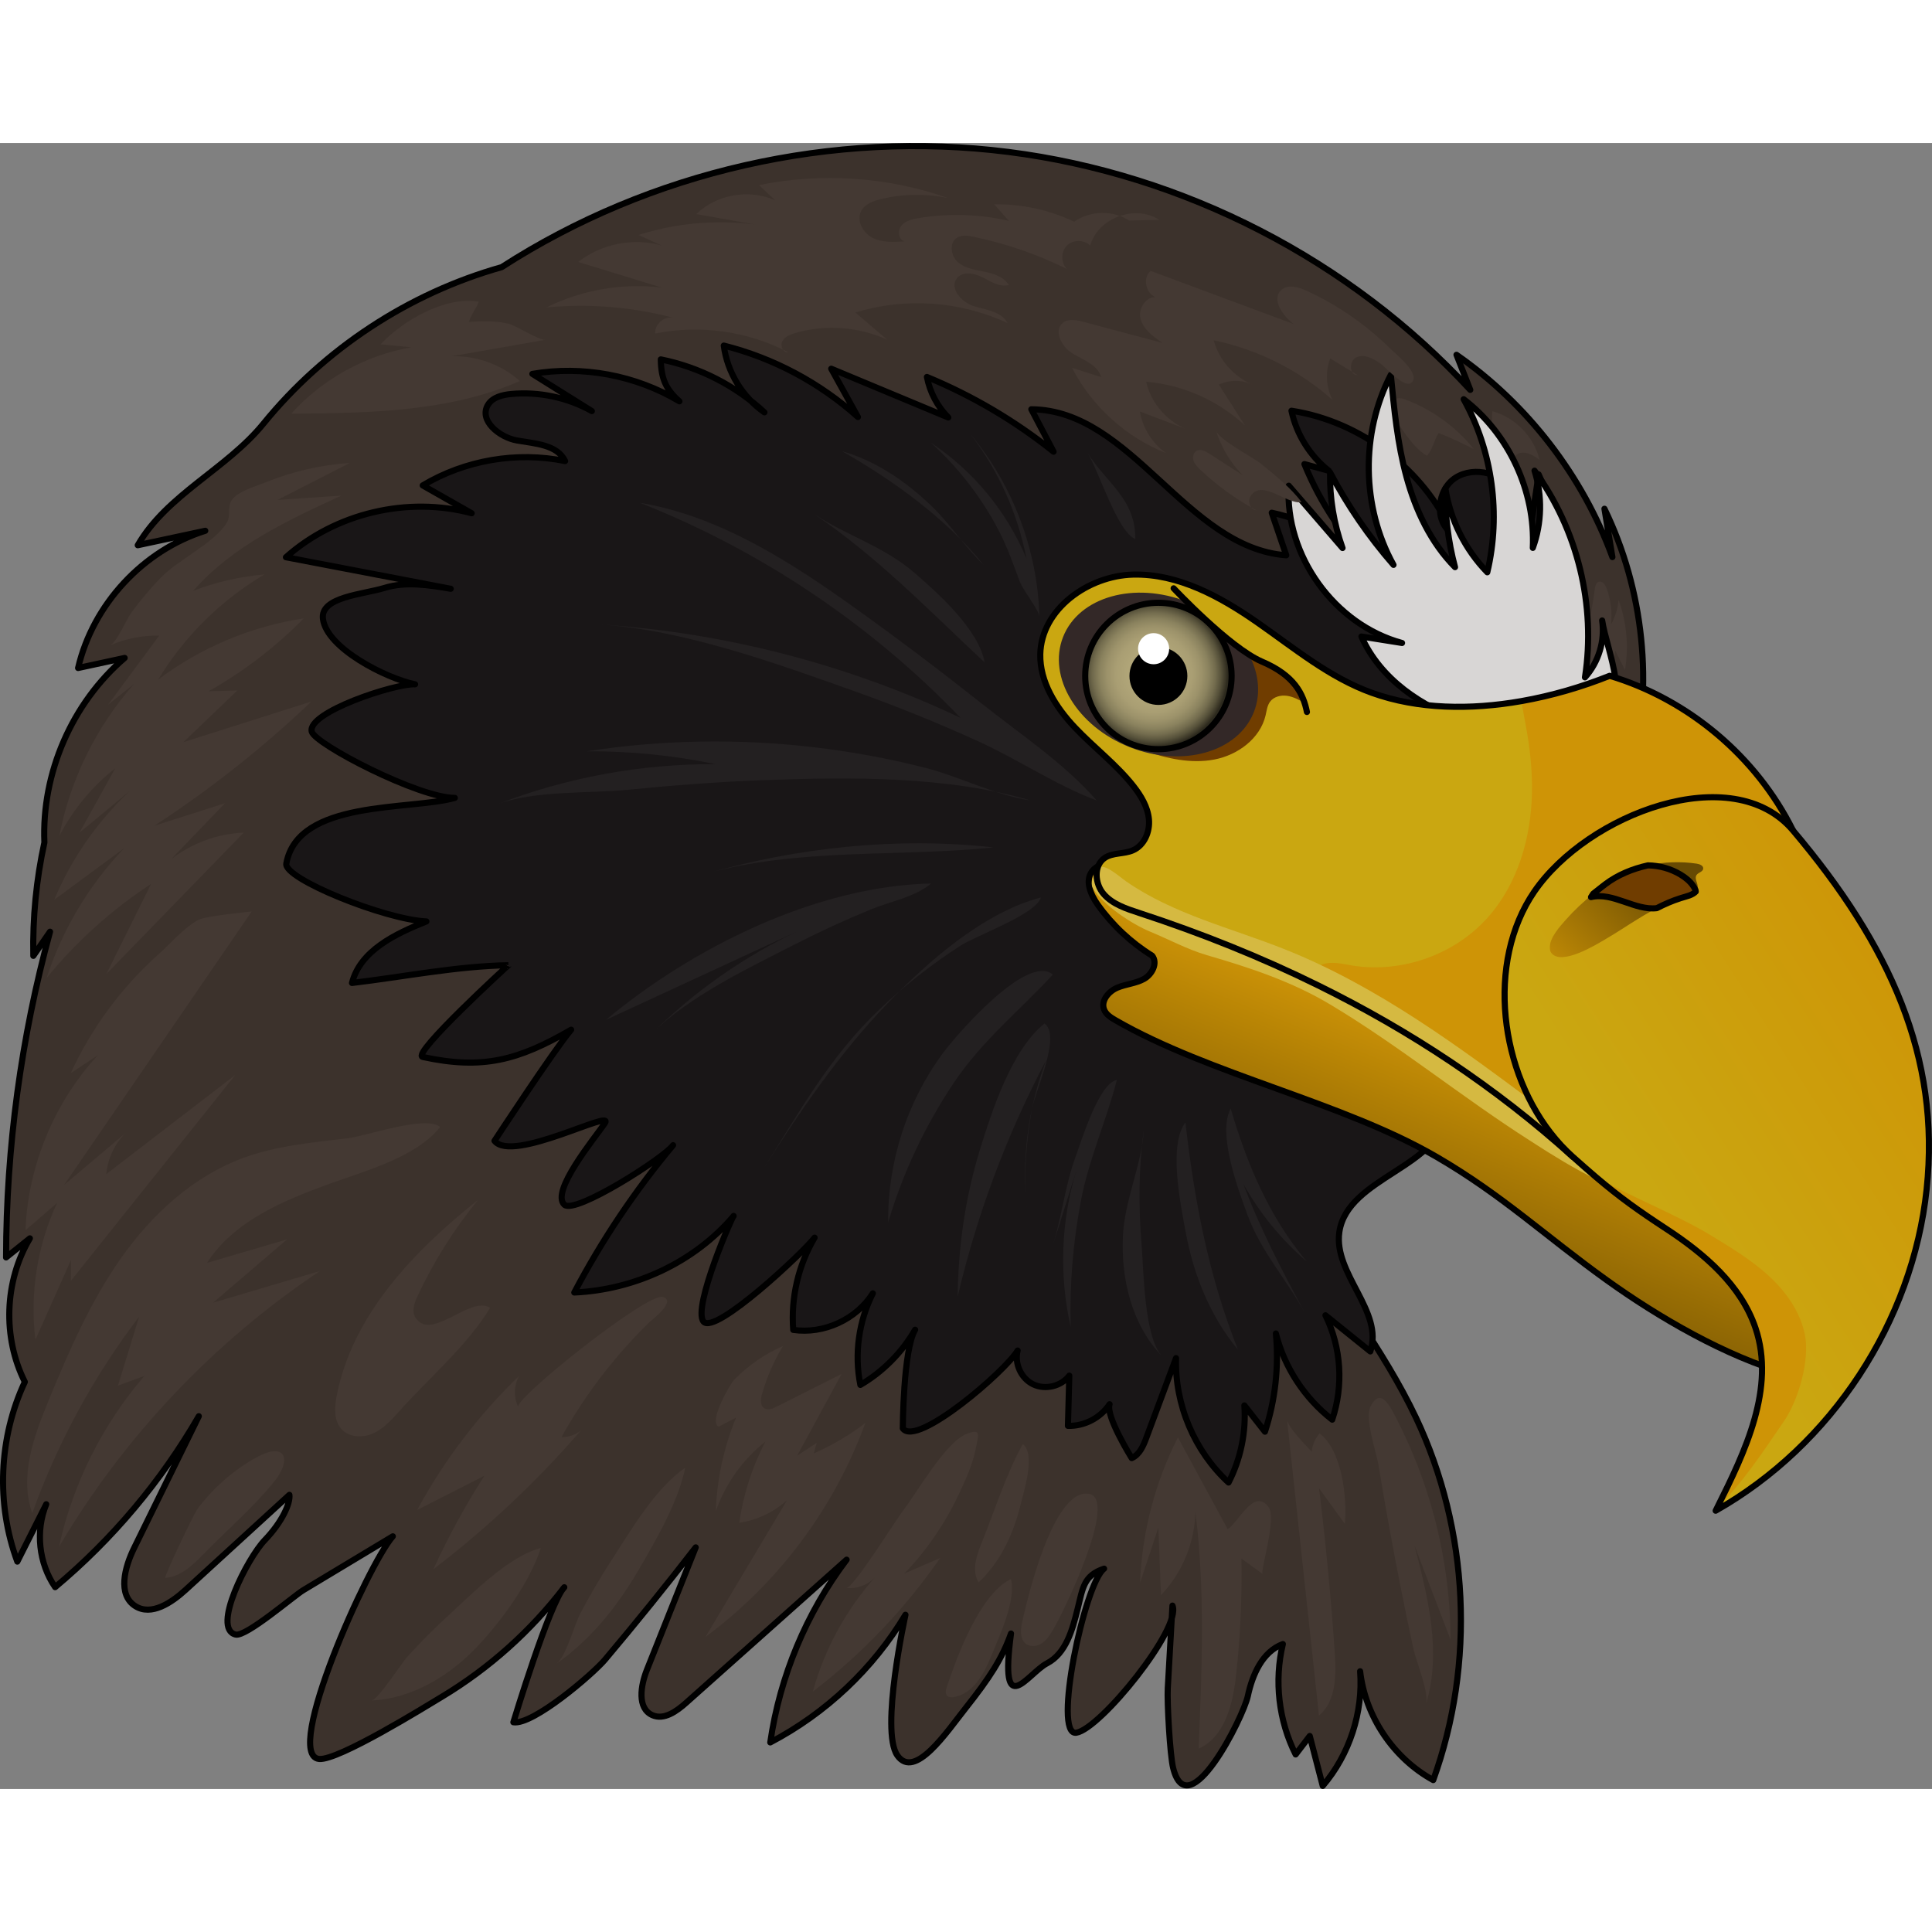 <?xml version="1.0" encoding="utf-8"?>
<!-- Created by: Science Figures, www.sciencefigures.org, Generator: Science Figures Editor -->
<svg version="1.1" id="Camada_1" xmlns="http://www.w3.org/2000/svg" xmlns:xlink="http://www.w3.org/1999/xlink" 
	 width="800px" height="800px" viewBox="0 0 315.891 269.122" enable-background="new 0 0 315.891 269.122"
	 xml:space="preserve">
<rect x="0" y="0" width="315.891" height="269.122" fill="#808080" stroke="none"/>
<g>
	<path fill="#3C322C" d="M12.769,85.842c2.537-0.554,5.072-1.102,7.613-1.648c-8.617,7.385-13.593,18.836-13.128,30.176
		c-1.322,6.079-1.932,12.314-1.806,18.533c0.913-1.318,1.825-2.636,2.735-3.947c-4.737,17.328-7.163,35.288-7.194,53.258
		c1.3-1.041,2.599-2.083,3.899-3.124c-4.172,7.021-4.495,16.176-0.828,23.475c-4.272,9.11-4.724,19.944-1.227,29.378
		c1.572-3.122,3.153-6.248,4.727-9.376c-1.792,4.384-1.227,9.653,1.457,13.561c9.383-7.849,17.373-17.362,23.491-27.955
		c-3.532,7.192-7.061,14.378-10.593,21.571c-1.529,3.124-2.731,7.602,0.195,9.469c2.629,1.677,5.947-0.546,8.242-2.654
		c6.768-6.188,10.202-9.335,16.966-15.532c0.174,1.374-1.194,4.459-4.022,7.4c-2.828,2.941-8.739,14.491-4.77,15.448
		c1.699,0.407,9.553-6.353,11.051-7.25c4.884-2.941,9.766-5.875,14.656-8.814c-4.01,4.517-18.069,35.836-12.051,36.404
		c3.115,0.293,17.419-8.571,20.097-10.186c7.557-4.543,14.245-10.492,19.649-17.458c-2.556,3.733-7.988,21.641-7.988,21.641
		c3.172,0.52,12.939-7.805,15.006-10.258c5.065-6.012,10-12.12,14.81-18.335c-2.658,6.676-5.322,13.35-7.979,20.025
		c-1.027,2.571-1.635,6.284,0.896,7.412c1.891,0.846,3.953-0.631,5.503-2.012c8.751-7.799,17.498-15.607,26.252-23.412
		c-6.582,8.697-10.918,19.08-12.478,29.878c9.091-4.755,16.832-12.062,22.103-20.874c0,0-4.171,18.929-1.333,23
		c2.844,4.073,8.101-3.869,11.186-7.759c3.863-4.867,5.97-8.106,7.403-12.173c-1.958,14.623,2.756,6.503,5.883,4.876
		c3.127-1.627,4.166-5.506,5.017-8.927c0.853-3.427,0.977-5.427,4.323-6.553c-3.19,2.361-8.477,27.42-4.554,26.828
		c3.403-0.512,13.896-13.014,15.614-18.711c-0.274,4.771-0.313,5.463-0.652,11.454c-0.123,2.183,0.35,10.908,0.883,13.036
		c2.435,9.688,11.47-8.296,12.211-11.789c0.738-3.487,2.381-7.252,5.726-8.487c-1.447,6.008-0.694,12.524,2.09,18.047
		c0.767-1.003,1.536-2.013,2.303-3.017c0.708,2.722,1.418,5.437,2.126,8.158c4.38-5.123,6.628-12.018,6.11-18.741
		c0.844,7.377,5.448,14.221,11.955,17.789c6.903-19.071,5.865-40.882-2.806-59.216c-0.716-1.514-1.486-3.006-2.284-4.479
		c-3.736-6.845-8.269-13.261-12.463-19.87c-1.594-2.509-3.138-5.049-4.564-7.653c-6.003-10.924-10.025-23.877-6.506-35.835
		c3.423-11.639,13.555-20.353,24.737-25.066c11.185-4.719,24.25-11.308,36.318-12.565c3.612-14.322,2.009-29.902-4.444-43.184
		c0.435,2.636,0.866,5.263,1.301,7.9c-4.856-13.281-13.887-24.996-25.495-33.074c0.751,1.907,1.506,3.824,2.255,5.737
		c-19.61-21.24-46.856-35.271-75.528-38.903c-28.678-3.634-58.56,3.159-82.848,18.841c-15.196,4.277-28.998,13.347-38.954,25.594
		C37.06,53.279,27.264,57.51,22.519,65.763c3.68-0.79,7.357-1.573,11.037-2.363C23.379,66.598,15.185,75.447,12.769,85.842z"/>
	<path fill="none" stroke="#000000" stroke-linecap="round" stroke-linejoin="round" stroke-miterlimit="10" d="M266.778,102.985
		c3.613-14.322,2.01-29.9-4.444-43.186c0.433,2.634,0.867,5.268,1.3,7.902c-4.855-13.28-13.886-24.998-25.491-33.076
		c0.751,1.912,1.502,3.824,2.253,5.736c-19.608-21.238-46.854-35.271-75.53-38.904s-58.561,3.163-82.845,18.84
		c-15.193,4.279-28.997,13.349-38.954,25.596c-6.006,7.388-15.799,11.615-20.545,19.869c3.68-0.788,7.359-1.575,11.039-2.363
		c-10.179,3.199-18.377,12.046-20.793,22.438c2.538-0.549,5.077-1.098,7.615-1.647c-8.617,7.39-13.595,18.836-13.125,30.178
		c-1.327,6.078-1.936,12.313-1.81,18.534c0.911-1.317,1.823-2.634,2.734-3.951c-4.736,17.332-7.16,35.294-7.19,53.261
		c1.297-1.041,2.595-2.082,3.892-3.122c-4.17,7.022-4.491,16.177-0.824,23.473c-4.272,9.113-4.724,19.945-1.228,29.382
		c1.575-3.127,3.151-6.253,4.726-9.38c-1.791,4.385-1.224,9.654,1.457,13.558c9.384-7.848,17.376-17.357,23.492-27.952
		c-3.531,7.191-7.062,14.382-10.592,21.573c-1.532,3.12-2.733,7.601,0.197,9.47c2.628,1.676,5.942-0.549,8.241-2.654
		c6.765-6.193,10.201-9.338,16.966-15.531c0.175,1.372-1.195,4.456-4.024,7.397c-2.828,2.941-8.736,14.492-4.77,15.448
		c1.699,0.409,9.554-6.352,11.052-7.252c4.884-2.937,9.768-5.875,14.652-8.812c-4.007,4.52-18.063,35.836-12.049,36.404
		c3.115,0.294,17.418-8.574,20.099-10.187c7.706-4.637,14.526-10.741,19.986-17.888c-2.374,2.45-8.327,22.071-8.327,22.071
		c3.169,0.521,12.937-7.805,15.006-10.261c5.063-6.008,10.001-12.12,14.811-18.333c-2.661,6.676-5.322,13.352-7.983,20.028
		c-1.024,2.569-1.63,6.285,0.896,7.41c1.893,0.843,3.957-0.632,5.504-2.011c8.751-7.805,17.503-15.609,26.254-23.414
		c-6.58,8.701-10.917,19.084-12.482,29.88c9.094-4.757,16.835-12.067,22.105-20.873c0,0-4.17,18.924-1.329,22.998
		s8.101-3.87,11.187-7.761c3.859-4.866,5.966-8.106,7.398-12.17c-1.957,14.621,2.755,6.504,5.884,4.876
		c3.129-1.627,4.163-5.51,5.015-8.933c0.852-3.423,0.978-5.424,4.322-6.549c-3.189,2.358-8.474,27.42-4.552,26.828
		c3.922-0.592,17.284-17.138,15.731-20.788c-0.385,6.765-0.385,6.765-0.769,13.531c-0.124,2.186,0.349,10.911,0.883,13.035
		c2.436,9.689,11.469-8.296,12.211-11.785c0.742-3.489,2.381-7.252,5.725-8.492c-1.445,6.012-0.691,12.528,2.09,18.051
		c0.77-1.007,1.539-2.013,2.309-3.02c0.707,2.721,1.413,5.442,2.12,8.163c4.381-5.127,6.63-12.021,6.114-18.745
		c0.843,7.376,5.443,14.224,11.953,17.793c6.902-19.075,5.868-40.885-2.808-59.222c-5.332-11.269-13.307-21.075-19.31-32.001
		c-6.003-10.926-10.026-23.875-6.507-35.835c3.426-11.642,13.558-20.352,24.741-25.067S254.708,104.242,266.778,102.985z"/>
	<path fill="#443933" d="M247.527,53.158c-2.579-2.289-3.936-5.884-3.513-9.307c3.736,1.018,6.804,4.183,7.706,7.948
		c-0.908-0.645-1.94-1.322-3.042-1.158c-1.101,0.165-1.92,1.712-1.065,2.425"/>
	<path fill="#443933" d="M228.227,45.319c-0.74-1.078-1.29-2.838-0.134-3.45c0.577-0.305,1.282-0.097,1.89,0.138
		c4.273,1.654,8.099,4.445,10.979,8.009c-1.897-0.888-3.786-1.882-5.742-2.592c-0.764,1.171-0.949,2.647-1.901,3.71
		C231.251,49.958,229.589,47.306,228.227,45.319z"/>
	<path fill="#443933" d="M260.757,72.919c0.062-0.474,0.198-1.041,0.654-1.184c0.581-0.182,1.054,0.483,1.266,1.053
		c0.701,1.882,0.953,3.929,0.731,5.924c0.693-1.231,1.119-2.612,1.24-4.02c1.32,3.65,1.683,7.642,1.043,11.47
		c-0.531-1.059-1.063-2.118-1.594-3.176c-0.138,2.691-2.683,4.971-5.344,4.808C258.771,83.214,260.133,77.693,260.757,72.919z"/>
	<path fill="#191617" d="M236.417,158.294c-0.439,9.128-16.116,10.723-17.429,19.767c-0.99,6.824,7.305,12.999,5.062,19.52
		c-2.445-1.97-4.89-3.94-7.335-5.91c2.586,5.247,2.993,11.527,1.107,17.065c-4.515-3.504-7.812-8.547-9.211-14.089
		c0.517,5.399-0.094,10.904-1.784,16.058c-1.122-1.433-2.245-2.865-3.367-4.298c0.311,4.334-0.594,8.749-2.586,12.61
		c-5.589-5.135-8.806-12.754-8.588-20.34c-1.618,4.34-3.236,8.679-4.854,13.019c-0.491,1.317-1.103,2.766-2.392,3.327
		c0,0-4.307-6.894-3.619-8.809c-1.469,2.232-4.139,3.618-6.809,3.536c0.074-2.736,0.148-5.473,0.222-8.209
		c-1.325,1.749-3.936,2.375-5.909,1.415c-1.973-0.959-3.094-3.399-2.537-5.522c-1.959,3.351-16.525,15.898-18.775,12.734
		c0,0,0.042-12.769,2.014-16.138c-2.136,3.716-5.256,6.861-8.955,9.027c-1.011-5.032-0.28-10.397,2.041-14.975
		c-2.698,4.267-8.019,6.712-13.015,5.978c-0.411-5.226,0.826-10.569,3.492-15.083c-1.766,2.356-16.3,16.002-18.165,13.724
		s5.035-17.969,4.93-17.257c-6.416,7.549-16.161,12.066-26.058,12.503c4.515-8.569,9.941-16.658,16.157-24.086
		c-1.353,1.984-16.043,11.387-17.782,9.731c-2.264-2.156,4.842-10.735,6.617-13.308c1.775-2.574-15.147,6.594-18.037,2.862
		c0,0,9.64-14.722,12.535-18.166c-8.663,5.017-14.49,6.576-24.273,4.454c-1.959-0.425,14.012-15.021,14.006-14.999
		c-8.446,0.148-17.159,1.901-25.568,2.902c1.357-5.305,7.082-8.033,12.167-10.064c-6.725-0.281-23.356-6.981-22.908-9.453
		c1.907-10.519,20.231-8.677,27.555-10.743c-5.888,0.02-22.845-8.784-23.392-10.822c-0.846-3.154,13.632-7.92,16.894-7.751
		c-4.743-0.972-14.444-5.891-15.065-10.692c-0.468-3.617,6.574-3.995,10.059-5.068s7.238-0.47,10.834,0.141
		c-8.982-1.719-17.964-3.438-26.946-5.158c8.096-7.211,19.903-10.006,30.373-7.192c-2.669-1.517-5.338-3.033-8.007-4.55
		c6.91-4.142,15.388-5.591,23.281-3.979c-1.268-2.691-4.915-2.856-7.845-3.365c-2.931-0.509-6.316-3.306-4.764-5.843
		c0.761-1.245,2.375-1.631,3.828-1.764c4.531-0.415,9.182,0.574,13.152,2.796c-3.241-2.027-6.482-4.054-9.723-6.081
		c8.206-1.407,16.897,0.215,24.042,4.487c-2.277-1.995-3.003-3.83-3.043-6.856c6.297,1.262,12.23,4.293,16.943,8.655
		c-3.604-2.499-6.08-6.565-6.644-10.914c8.113,2.038,15.713,6.085,21.932,11.68c-1.456-2.633-2.911-5.266-4.367-7.898
		c6.381,2.658,12.761,5.316,19.142,7.974c-1.785-1.798-3.019-4.137-3.495-6.626c7.435,3.068,14.431,7.196,20.71,12.222
		c-1.213-2.312-2.426-4.625-3.639-6.937c16.386,0.103,25.339,22.659,41.681,23.87c-0.79-2.319-1.581-4.638-2.371-6.956
		c6.286,1.356,12.159,4.574,16.684,9.143c-4.856-4.878-8.735-10.725-11.342-17.096c1.33,0.363,2.661,0.727,3.991,1.09
		c-3.092-2.43-5.294-5.967-6.11-9.814c11.384,1.757,21.645,9.596,26.333,20.118c-3.079-1.983-2.568-7.276,0.548-9.201
		c3.116-1.925,7.524-0.65,9.786,2.231c2.262,2.88,2.63,6.906,1.777,10.467c0.657-4.404,1.313-8.807,1.97-13.211
		c6.035,12.988,5.396,28.872-1.663,41.334c-4.681,8.264-11.96,15.06-15.268,23.964C229.978,132.03,237.061,144.913,236.417,158.294z
		"/>
	<path fill="none" stroke="#000000" stroke-linecap="round" stroke-linejoin="round" stroke-miterlimit="10" d="M236.417,158.294
		c-0.439,9.128-16.116,10.723-17.429,19.767c-0.99,6.824,7.305,12.999,5.062,19.52c-2.445-1.97-4.89-3.94-7.335-5.91
		c2.586,5.247,2.993,11.527,1.107,17.065c-4.515-3.504-7.812-8.547-9.211-14.089c0.517,5.399-0.094,10.904-1.784,16.058
		c-1.122-1.433-2.245-2.865-3.367-4.298c0.311,4.334-0.594,8.749-2.586,12.61c-5.589-5.135-8.806-12.754-8.588-20.34
		c-1.618,4.34-3.236,8.679-4.854,13.019c-0.491,1.317-1.103,2.766-2.392,3.327c0,0-4.307-6.894-3.619-8.809
		c-1.469,2.232-4.139,3.618-6.809,3.536c0.074-2.736,0.148-5.473,0.222-8.209c-1.325,1.749-3.936,2.375-5.909,1.415
		c-1.973-0.959-3.094-3.399-2.537-5.522c-1.959,3.351-16.525,15.898-18.775,12.734c0,0,0.042-12.769,2.014-16.138
		c-2.136,3.716-5.256,6.861-8.955,9.027c-1.011-5.032-0.28-10.397,2.041-14.975c-2.698,4.267-8.019,6.712-13.015,5.978
		c-0.411-5.226,0.826-10.569,3.492-15.083c-1.766,2.356-16.3,16.002-18.165,13.724s5.035-17.969,4.93-17.257
		c-6.416,7.549-16.161,12.066-26.058,12.503c4.515-8.569,9.941-16.658,16.157-24.086c-1.353,1.984-16.043,11.387-17.782,9.731
		c-2.264-2.156,4.842-10.735,6.617-13.308c1.775-2.574-15.147,6.594-18.037,2.862c0,0,9.64-14.722,12.535-18.166
		c-8.663,5.017-14.49,6.576-24.273,4.454c-1.959-0.425,14.012-15.021,14.006-14.999c-8.446,0.148-17.159,1.901-25.568,2.902
		c1.357-5.305,7.082-8.033,12.167-10.064c-6.725-0.281-23.356-6.981-22.908-9.453c1.907-10.519,20.231-8.677,27.555-10.743
		c-5.888,0.02-22.845-8.784-23.392-10.822c-0.846-3.154,13.632-7.92,16.894-7.751c-4.743-0.972-14.444-5.891-15.065-10.692
		c-0.468-3.617,6.574-3.995,10.059-5.068s7.238-0.47,10.834,0.141c-8.982-1.719-17.964-3.438-26.946-5.158
		c8.096-7.211,19.903-10.006,30.373-7.192c-2.669-1.517-5.338-3.033-8.007-4.55c6.91-4.142,15.388-5.591,23.281-3.979
		c-1.268-2.691-4.915-2.856-7.845-3.365c-2.931-0.509-6.316-3.306-4.764-5.843c0.761-1.245,2.375-1.631,3.828-1.764
		c4.531-0.415,9.182,0.574,13.152,2.796c-3.241-2.027-6.482-4.054-9.723-6.081c8.206-1.407,16.897,0.215,24.042,4.487
		c-2.277-1.995-3.003-3.83-3.043-6.856c6.297,1.262,12.23,4.293,16.943,8.655c-3.604-2.499-6.08-6.565-6.644-10.914
		c8.113,2.038,15.713,6.085,21.932,11.68c-1.456-2.633-2.911-5.266-4.367-7.898c6.381,2.658,12.761,5.316,19.142,7.974
		c-1.785-1.798-3.019-4.137-3.495-6.626c7.435,3.068,14.431,7.196,20.71,12.222c-1.213-2.312-2.426-4.625-3.639-6.937
		c16.386,0.103,25.339,22.659,41.681,23.87c-0.79-2.319-1.581-4.638-2.371-6.956c6.286,1.356,12.159,4.574,16.684,9.143
		c-4.856-4.878-8.735-10.725-11.342-17.096c1.33,0.363,2.661,0.727,3.991,1.09c-3.092-2.43-5.294-5.967-6.11-9.814
		c11.384,1.757,21.645,9.596,26.333,20.118c-3.079-1.983-2.568-7.276,0.548-9.201c3.116-1.925,7.524-0.65,9.786,2.231
		c2.262,2.88,2.63,6.906,1.777,10.467c0.657-4.404,1.313-8.807,1.97-13.211c6.035,12.988,5.396,28.872-1.663,41.334
		c-4.681,8.264-11.96,15.06-15.268,23.964C229.978,132.03,237.061,144.913,236.417,158.294z"/>
	<g>
		
			<linearGradient id="SVGID_1_" gradientUnits="userSpaceOnUse" x1="-1335.058" y1="-151.72" x2="-1334.814" y2="-102.379" gradientTransform="matrix(-0.93 -0.366 -0.366 0.93 -1055.601 -200.323)">
			<stop  offset="0" style="stop-color:#CE9406"/>
			<stop  offset="1" style="stop-color:#674A03"/>
		</linearGradient>
		<path fill="url(#SVGID_1_)" d="M262.697,185.914c-10.077-7.237-17.043-13.875-27.763-20.119
			c-15.365-8.95-37.141-13.482-52.543-22.368c-0.756-0.436-1.559-0.941-1.871-1.756c-0.548-1.433,0.739-2.957,2.151-3.557
			s3.021-0.689,4.364-1.43c1.343-0.742,2.304-2.606,1.347-3.806c-3.47-2.152-6.506-4.998-8.877-8.322
			c-1.149-1.61-2.135-3.856-0.968-5.453c0.748-1.024,2.114-1.348,3.369-1.528c12.52-1.795,24.849,3.568,36.276,8.989
			c23.734,11.257,47.636,23.735,65.294,43.183c4.457,4.908,8.522,10.31,10.899,16.499c1.52,3.956,3.047,9.688,1.862,13.925
			c-1.056,3.777-0.783,1.955-3.884,1.096C282.254,198.467,271.132,191.971,262.697,185.914z"/>
		<path fill="none" stroke="#000000" stroke-linecap="round" stroke-linejoin="round" stroke-miterlimit="10" d="M262.697,185.914
			c-10.077-7.237-17.043-13.875-27.763-20.119c-15.365-8.95-37.141-13.482-52.543-22.368c-0.756-0.436-1.559-0.941-1.871-1.756
			c-0.548-1.433,0.739-2.957,2.151-3.557s3.021-0.689,4.364-1.43c1.343-0.742,2.304-2.606,1.347-3.806
			c-3.47-2.152-6.506-4.998-8.877-8.322c-1.149-1.61-2.135-3.856-0.968-5.453c0.748-1.024,2.114-1.348,3.369-1.528
			c12.52-1.795,24.849,3.568,36.276,8.989c23.734,11.257,47.636,23.735,65.294,43.183c4.457,4.908,8.522,10.31,10.899,16.499
			c1.52,3.956,3.047,9.688,1.862,13.925c-1.056,3.777-0.783,1.955-3.884,1.096C282.254,198.467,271.132,191.971,262.697,185.914z"/>
		<g>
			<path fill="#D8D6D5" d="M261.959,78.064c0.487,3.311-0.572,6.817-2.811,9.304c1.827-11.759-1.209-24.199-8.247-33.795
				c1.303,4.084,1.203,8.603-0.279,12.625c0.426-9.28-3.932-18.652-11.304-24.306c4.717,8.522,6.123,18.822,3.862,28.296
				c-3.623-3.72-6.053-8.585-6.851-13.716c-0.077,4.337,0.455,8.685,1.574,12.876c-3.963-4.016-6.45-9.297-7.934-14.741
				c-1.483-5.444-2.026-11.093-2.562-16.709c-4.964,9.58-4.795,21.64,0.437,31.077c-4.03-4.613-7.519-9.698-10.373-15.118
				c-0.074,4.198,0.622,8.409,2.041,12.361c-2.932-3.396-5.864-6.791-8.796-10.187c-0.667,11.412,7.489,22.733,18.525,25.715
				c-2.214-0.352-4.428-0.703-6.642-1.055c3.07,6.912,9.871,11.6,17.078,13.892c3.838,1.221,7.831,1.851,11.835,2.209
				c2.918,0.261,7.359,1.222,10.013-0.498C267.219,92.605,262.672,82.907,261.959,78.064z"/>
			<path fill="none" stroke="#000000" stroke-linecap="round" stroke-linejoin="round" stroke-miterlimit="10" d="M261.959,78.064
				c0.487,3.311-0.572,6.817-2.811,9.304c1.827-11.759-1.209-24.199-8.247-33.795c1.303,4.084,1.203,8.603-0.279,12.625
				c0.426-9.28-3.932-18.652-11.304-24.306c4.717,8.522,6.123,18.822,3.862,28.296c-3.623-3.72-6.053-8.585-6.851-13.716
				c-0.077,4.337,0.455,8.685,1.574,12.876c-3.963-4.016-6.45-9.297-7.934-14.741c-1.483-5.444-2.026-11.093-2.562-16.709
				c-4.964,9.58-4.795,21.64,0.437,31.077c-4.03-4.613-7.519-9.698-10.373-15.118c-0.074,4.198,0.622,8.409,2.041,12.361
				c-2.932-3.396-5.864-6.791-8.796-10.187c-0.667,11.412,7.489,22.733,18.525,25.715c-2.214-0.352-4.428-0.703-6.642-1.055
				c3.07,6.912,9.871,11.6,17.078,13.892c3.838,1.221,7.831,1.851,11.835,2.209c2.918,0.261,7.359,1.222,10.013-0.498
				C267.219,92.605,262.672,82.907,261.959,78.064z"/>
		</g>
		<path fill="#CE9406" d="M170.09,83.598c-0.089,4.523,2.546,8.666,5.649,11.952c3.11,3.288,6.781,6.039,9.576,9.589
			c1.254,1.595,2.351,3.419,2.539,5.441c0.189,2.021-0.747,4.249-2.606,5.063c-1.474,0.652-3.308,0.345-4.638,1.259
			c-1.823,1.259-1.609,4.216-0.153,5.89c1.449,1.672,3.68,2.397,5.791,3.089c10.16,3.329,19.967,7.256,29.363,11.896
			c14.967,7.38,28.891,16.559,41.535,27.97c-2.103-3.512-4.238-7.072-5.308-11.023c-1.079-3.947-0.983-8.394,1.179-11.867
			c4.541-7.291,15.688-7.379,21.269-13.903c1.978-2.32,3.193-5.386,5.766-7.013c1.479-0.942,3.304-1.317,4.625-2.467
			c1.571-1.379,2.118-3.563,3.251-5.312c1.136-1.755,3.652-3.09,5.246-1.748c-5.968-12.048-17.102-21.442-29.984-25.303
			c-4.51,1.805-9.42,3.255-14.45,4.141c-8.288,1.455-16.875,1.355-24.415-1.351c-6.938-2.491-12.723-7.321-18.772-11.533
			c-6.049-4.212-12.915-7.98-20.284-7.804C177.908,70.743,170.24,76.234,170.09,83.598z"/>
		<path fill="#CAA711" d="M170.09,83.598c-0.089,4.523,2.546,8.666,5.649,11.952c3.11,3.288,6.781,6.039,9.576,9.589
			c1.254,1.595,2.351,3.419,2.539,5.441c0.189,2.021-0.747,4.249-2.606,5.063c-1.474,0.652-3.308,0.345-4.638,1.259
			c-1.823,1.259-1.609,4.216-0.153,5.89c1.449,1.672,3.68,2.397,5.791,3.089c10.16,3.329,19.967,7.256,29.363,11.896
			c-0.588-0.618-0.923-1.304-0.687-2.144c0.53-1.921,3.272-1.716,5.223-1.32c8.33,1.697,17.456-1.331,23.107-7.681
			c4.946-5.542,7.118-13.153,7.235-20.581c0.053-3.691-0.362-7.377-1.056-11.004c-0.217-1.135-0.424-2.442-0.693-3.795
			c-8.288,1.455-16.875,1.355-24.415-1.351c-6.938-2.491-12.723-7.321-18.772-11.533c-6.049-4.212-12.915-7.98-20.284-7.804
			C177.908,70.743,170.24,76.234,170.09,83.598z"/>
		<path fill="#D5B941" d="M197.333,132.79c-3.147-0.914-6.193-2.575-9.223-3.822c-3.03-1.247-7.682-4.311-9.403-7.099
			c-0.534-0.866,0.1-2.429,0.73-3.228c0.913-1.158,3.482,1.244,4.693,2.085c7.744,5.379,17.167,7.614,25.927,11.101
			c15.272,6.079,28.637,16.032,41.804,25.873c2.659,1.988,5.32,3.976,7.887,6.083c1.135,0.932,6.946,4.986,6.349,6.473
			c-1.073,2.672-14.234-6.055-15.969-7.162c-11.1-7.08-21.318-15.471-32.624-22.236C211.213,137.095,204.39,134.839,197.333,132.79z
			"/>
		<path fill="none" stroke="#000000" stroke-linecap="round" stroke-linejoin="round" stroke-miterlimit="10" d="M170.09,83.598
			c-0.089,4.523,2.546,8.666,5.649,11.952c3.11,3.288,6.781,6.039,9.576,9.589c1.254,1.595,2.351,3.419,2.539,5.441
			c0.189,2.021-0.747,4.249-2.606,5.063c-1.474,0.652-3.308,0.345-4.638,1.259c-1.823,1.259-1.609,4.216-0.153,5.89
			c1.449,1.672,3.68,2.397,5.791,3.089c10.16,3.329,19.967,7.256,29.363,11.896c14.967,7.38,28.891,16.559,41.535,27.97
			c-2.103-3.512-4.238-7.072-5.308-11.023c-1.079-3.947-0.983-8.394,1.179-11.867c4.541-7.291,15.688-7.379,21.269-13.903
			c1.978-2.32,3.193-5.386,5.766-7.013c1.479-0.942,3.304-1.317,4.625-2.467c1.571-1.379,2.118-3.563,3.251-5.312
			c1.136-1.755,3.652-3.09,5.246-1.748c-5.968-12.048-17.102-21.442-29.984-25.303c-4.51,1.805-9.42,3.255-14.45,4.141
			c-8.288,1.455-16.875,1.355-24.415-1.351c-6.938-2.491-12.723-7.321-18.772-11.533c-6.049-4.212-12.915-7.98-20.284-7.804
			C177.908,70.743,170.24,76.234,170.09,83.598z"/>
		
			<linearGradient id="SVGID_2_" gradientUnits="userSpaceOnUse" x1="-1404.06" y1="-190.871" x2="-1367.909" y2="-141.041" gradientTransform="matrix(-0.93 -0.366 -0.366 0.93 -1055.601 -200.323)">
			<stop  offset="0" style="stop-color:#CE9406"/>
			<stop  offset="1" style="stop-color:#CAA711"/>
		</linearGradient>
		<path fill="url(#SVGID_2_)" d="M254.357,162.869c0.602,0.711,1.226,1.387,1.886,2.026c0.294,0.291,0.597,0.578,0.904,0.852
			c1.429,1.277,2.688,2.378,3.845,3.366c3.914,3.32,6.772,5.357,11.531,8.478c6.166,4.046,12.149,9.166,14.507,16.161
			c3.301,9.802-1.651,20.14-6.292,29.426c-0.072,0.146-0.147,0.299-0.219,0.446c18.947-10.712,32.206-30.905,34.494-52.551
			c2.294-21.644-5.973-39.891-21.839-58.659c-9.932-11.742-33.601-2.707-42.305,9.974
			C242.917,133.973,245.168,152.017,254.357,162.869z"/>
		<path fill="#CE9406" d="M279.89,178.697c-5.184-3.186-12.918-6.289-18.898-9.584c3.914,3.32,6.772,5.357,11.531,8.478
			c6.166,4.046,12.149,9.166,14.507,16.161c3.301,9.802-1.651,20.14-6.292,29.426c4.265-4.22,7.123-8.608,10.918-14.136
			c2.46-3.581,4.308-10.183,3.434-14.297c-0.784-3.714-3.094-6.957-5.891-9.524C286.406,182.648,283.127,180.679,279.89,178.697z"/>
		<path fill="none" stroke="#000000" stroke-linecap="round" stroke-linejoin="round" stroke-miterlimit="10" d="M254.357,162.869
			c0.602,0.711,1.226,1.387,1.886,2.026c0.294,0.291,0.597,0.578,0.904,0.852c1.429,1.277,2.688,2.378,3.845,3.366
			c3.914,3.32,6.772,5.357,11.531,8.478c6.166,4.046,12.149,9.166,14.507,16.161c3.301,9.802-1.651,20.14-6.292,29.426
			c-0.072,0.146-0.147,0.299-0.219,0.446c18.947-10.712,32.206-30.905,34.494-52.551c2.294-21.644-5.973-39.891-21.839-58.659
			c-9.932-11.742-33.601-2.707-42.305,9.974C242.917,133.973,245.168,152.017,254.357,162.869z"/>
		
			<linearGradient id="SVGID_3_" gradientUnits="userSpaceOnUse" x1="-1342.045" y1="-164.002" x2="-1352.467" y2="-189.569" gradientTransform="matrix(-0.93 -0.366 -0.366 0.93 -1055.601 -200.323)">
			<stop  offset="0" style="stop-color:#CE9406"/>
			<stop  offset="1" style="stop-color:#674A03"/>
		</linearGradient>
		<path fill="url(#SVGID_3_)" d="M253.412,131.673c0.018,0.269,0.067,0.515,0.227,0.738c1.627,2.201,7.423-1.387,8.893-2.252
			c1.411-0.823,2.775-1.715,4.154-2.587c1.388-0.876,2.772-1.724,4.21-2.47c1.217-0.629,2.47-1.179,3.796-1.604
			c0,0,0.006,0.002,0.009-0.004c0.029-0.018,0.062-0.027,0.101-0.033c0.252-0.083,0.507-0.158,0.769-0.23
			c0.408-0.109,0.861-0.259,1.231-0.478c0.18-0.104,0.336-0.225,0.464-0.364c0.18-0.199,0.303-0.435,0.316-0.729
			c0.025-0.675-0.572-1.399-0.196-1.966c0.279-0.43,1.018-0.511,1.095-1.02c0.08-0.501-0.556-0.773-1.053-0.845
			c-2.532-0.385-5.319-0.307-7.984,0.276c-2.531,0.557-4.955,1.564-6.936,3.059c-0.188,0.145-0.374,0.283-0.553,0.424
			c-0.491,0.376-0.977,0.76-1.46,1.153c-1.576,1.297-3.096,2.697-4.439,4.217C255.053,128.097,253.278,129.994,253.412,131.673z"/>
		<path fill="#703D00" d="M260.137,123.295c3.572-0.869,7.19,2.24,10.759,1.808c1.217-0.629,2.47-1.179,3.796-1.604
			c0,0,0.006,0.002,0.009-0.004c0.029-0.018,0.062-0.027,0.101-0.033c0.252-0.083,0.507-0.158,0.769-0.23
			c0.408-0.109,0.861-0.259,1.231-0.478c0.18-0.104,0.336-0.225,0.464-0.364c0.012-0.178-0.103-0.442-0.381-0.865
			c-0.518-0.795-1.293-1.421-2.101-1.906c-1.603-0.967-3.47-1.483-5.34-1.512c-2.531,0.557-4.955,1.564-6.936,3.059
			c-0.188,0.145-0.374,0.283-0.553,0.424c-0.491,0.376-0.977,0.76-1.46,1.153C260.37,122.928,260.249,123.106,260.137,123.295z"/>
		<path fill="none" stroke="#000000" stroke-linecap="round" stroke-linejoin="round" stroke-miterlimit="10" d="M260.137,123.295
			c3.572-0.869,7.19,2.24,10.759,1.808c1.217-0.629,2.47-1.179,3.796-1.604c0,0,0.006,0.002,0.009-0.004
			c0.029-0.018,0.062-0.027,0.101-0.033c0.252-0.083,0.507-0.158,0.769-0.23c0.408-0.109,0.861-0.259,1.231-0.478
			c0.18-0.104,0.336-0.225,0.464-0.364c0.012-0.178-0.103-0.442-0.381-0.865c-0.518-0.795-1.293-1.421-2.101-1.906
			c-1.603-0.967-3.47-1.483-5.34-1.512c-2.531,0.557-4.955,1.564-6.936,3.059c-0.188,0.145-0.374,0.283-0.553,0.424
			c-0.491,0.376-0.977,0.76-1.46,1.153C260.37,122.928,260.249,123.106,260.137,123.295z"/>
	</g>
	<g>
		<path fill="#703D00" d="M209.897,85.589c1.786,1.519,3.202,3.615,3.402,5.952c-0.905-0.5-1.836-1.009-2.86-1.157
			c-1.024-0.148-2.176,0.14-2.787,0.975c-0.463,0.634-0.543,1.457-0.722,2.221c-0.889,3.793-4.542,6.483-8.368,7.219
			c-3.826,0.735-7.782-0.157-11.463-1.435c-2.461-0.854-4.926-1.923-6.78-3.753c-0.85-0.839-1.588-1.927-1.539-3.12
			c0.055-1.329,1.048-2.408,2.004-3.332c2.726-2.634,5.756-5.133,9.39-6.214c2.753-0.819,5.652-0.767,8.493-0.894
			c1.38-0.062,2.824-0.404,4.196-0.351c1.006,0.038,1.72,0.626,2.572,1.094C206.986,83.646,208.538,84.432,209.897,85.589z"/>
		
			<ellipse transform="matrix(0.366 -0.93 0.93 0.366 39.292 231.373)" fill="#332827" cx="189.524" cy="86.838" rx="12.783" ry="16.773"/>
		
			<radialGradient id="SVGID_4_" cx="-1263.761" cy="-188.628" r="11.969" gradientTransform="matrix(-0.93 -0.366 -0.366 0.93 -1055.601 -200.323)" gradientUnits="userSpaceOnUse">
			<stop  offset="0" style="stop-color:#B2A779"/>
			<stop  offset="0.365" style="stop-color:#B0A578"/>
			<stop  offset="0.526" style="stop-color:#A99E73"/>
			<stop  offset="0.646" style="stop-color:#9C926A"/>
			<stop  offset="0.747" style="stop-color:#8A825E"/>
			<stop  offset="0.835" style="stop-color:#736C4E"/>
			<stop  offset="0.914" style="stop-color:#56513A"/>
			<stop  offset="0.986" style="stop-color:#353123"/>
			<stop  offset="1" style="stop-color:#2D2A1E"/>
		</radialGradient>
		<circle fill="url(#SVGID_4_)" cx="189.405" cy="87.141" r="11.969"/>
		
			<circle fill="none" stroke="#000000" stroke-linecap="round" stroke-linejoin="round" stroke-miterlimit="10" cx="189.405" cy="87.141" r="11.969"/>
		<circle cx="189.405" cy="87.141" r="4.234"/>
		
			<circle fill="none" stroke="#000000" stroke-linecap="round" stroke-linejoin="round" stroke-miterlimit="10" cx="189.405" cy="87.141" r="4.234"/>
		<circle fill="#FFFFFF" cx="188.622" cy="82.681" r="2.543"/>
		<path fill="#CAA711" d="M213.689,93.027c-0.591-2.945-2.028-5.961-7.348-8.231c-5.319-2.269-14.444-11.987-14.444-11.987
			s10.25,2.636,11.325,5.684s13.606,12.56,13.606,12.56L213.689,93.027z"/>
		<path fill="none" stroke="#000000" stroke-linecap="round" stroke-linejoin="round" stroke-miterlimit="10" d="M213.689,93.027
			c-0.591-2.945-2.028-5.961-7.348-8.231c-5.319-2.269-14.444-11.987-14.444-11.987"/>
	</g>
	<path fill="#443933" d="M213.62,24.149c-1.33-0.608-3.048-1.102-4.126-0.114c-1.667,1.529,0.228,4.176,2.017,5.561
		c-7.79-2.895-15.58-5.791-23.371-8.686c-1.532,1.238-0.632,4.24,1.329,4.431c-1.698-0.728-3.433,1.522-2.999,3.318
		c0.434,1.796,2.079,2.993,3.608,4.03c-4.316-1.151-8.632-2.301-12.947-3.452c-1.109-0.296-2.403-0.559-3.315,0.138
		c-1.654,1.263-0.232,3.975,1.556,5.04s4.118,1.855,4.675,3.86c-1.588-0.505-3.175-1.01-4.763-1.515
		c3.238,6.28,8.802,11.326,15.368,13.937c-2.244-1.593-3.82-4.096-4.287-6.807c2.741,1.04,5.482,2.08,8.223,3.12
		c-3.543-1.201-6.363-4.333-7.189-7.982c5.981,0.499,11.771,3.063,16.161,7.155c-1.426-2.23-2.853-4.46-4.279-6.69
		c1.735-0.802,3.822-0.798,5.554,0.009c-3.092-1.256-5.529-4.022-6.385-7.248c7.174,1.483,13.944,4.879,19.422,9.744
		c-1.064-2.072-1.205-4.598-0.378-6.775c1.489,0.905,2.978,1.811,4.466,2.716c-1.376,0.061-1.422-2.373-0.155-2.914
		c1.266-0.542,2.694,0.197,3.826,0.981c1.123,0.777,4.094,4.358,5.253,3.076c1.296-1.434-2.634-4.545-3.512-5.412
		C223.386,29.729,218.718,26.481,213.62,24.149z"/>
	<path fill="#443933" d="M198.831,47.039c0.849,2.73,2.361,5.251,4.369,7.286c-1.828-1.181-3.656-2.362-5.484-3.543
		c-0.636-0.411-1.455-0.829-2.102-0.436c-0.519,0.315-0.649,1.048-0.451,1.622c0.198,0.574,0.643,1.022,1.084,1.44
		c2.743,2.6,5.831,4.835,9.158,6.627c-0.986-0.071-1.47-1.442-0.946-2.281c1.827-2.92,5.938,1.386,8.352,0.97
		c-1.712-2.327-4.269-4.335-6.515-6.191C204.931,51.405,199.294,48.526,198.831,47.039z"/>
	<path fill="#443933" d="M189.545,12.571c-3.893-2.603-10.047-0.314-11.291,4.201c-1-1.001-2.822-0.999-3.82,0.004
		s-0.99,2.825,0.016,3.82c-4.832-2.392-9.97-4.163-15.249-5.258c-0.941-0.195-2.001-0.347-2.795,0.194
		c-1.277,0.871-0.913,2.999,0.268,3.997s2.808,1.216,4.324,1.521s3.15,0.842,3.941,2.171c-1.465,0.387-2.907-0.549-4.255-1.242
		c-1.348-0.693-3.227-1.074-4.194,0.092c-1.352,1.629,0.715,3.977,2.738,4.599s4.534,0.876,5.495,2.763
		c-7.696-3.603-16.74-4.229-24.859-1.721c1.729,1.48,3.457,2.96,5.186,4.44c-4.68-2.137-10.134-2.524-15.069-1.071
		c-0.816,0.24-1.694,0.593-2.076,1.353c-0.382,0.76,0.177,1.944,1.014,1.791c-6.633-3.466-14.471-4.57-21.804-3.073
		c-0.096-1.513,1.482-2.889,2.968-2.587c-6.738-1.766-13.787-2.339-20.722-1.685c5.796-2.885,12.447-4.025,18.873-3.236
		c-4.565-1.399-9.129-2.798-13.694-4.197c3.771-2.962,8.979-3.999,13.598-2.708c-1.245-0.568-2.491-1.135-3.736-1.703
		c7.392-2.363,15.416-2.72,22.989-1.021c-4.515-0.799-9.03-1.599-13.546-2.398c3.329-3.232,8.685-4.161,12.908-2.241
		c-0.882-0.832-1.765-1.665-2.647-2.497c10.248-2.091,21.06-1.348,30.926,2.125c-3.635-0.769-7.443-0.708-11.052,0.179
		c-1.236,0.304-2.565,0.796-3.166,1.918c-0.84,1.569,0.274,3.61,1.866,4.407c1.592,0.797,3.466,0.693,5.242,0.572
		c-1.01-0.233-1.213-1.735-0.564-2.544c0.648-0.809,1.749-1.074,2.771-1.247c4.905-0.829,9.974-0.678,14.821,0.441
		c-0.793-0.903-1.586-1.806-2.379-2.709c4.498-0.067,9.007,0.915,13.07,2.845c2.593-1.84,6.312-1.92,8.982-0.195"/>
	<path fill="#443933" d="M62.23,32.914c1.677,0.162,3.355,0.325,5.032,0.487c-7.508,1.302-14.544,5.189-19.643,10.853
		c12.679-0.095,25.761-0.272,37.386-5.336c-3.024-2.696-7.1-4.177-11.149-4.053c5.106-0.898,10.212-1.797,15.319-2.695
		c-0.981,0.173-4.782-2.358-6.134-2.651c-2.113-0.458-4.239-0.415-6.368-0.261c0.294-1.101,1.187-2.173,1.61-3.31
		C72.819,24.991,65.862,29.022,62.23,32.914z"/>
	<path fill="#443933" d="M57.19,52.315c-3.94,2.014-7.88,4.029-11.82,6.043c3.477-0.235,6.954-0.471,10.431-0.706
		c-8.784,4.036-17.846,8.276-24.2,15.561c3.73-1.431,7.661-2.333,11.642-2.672c-7.093,4.182-13.124,10.148-17.384,17.195
		c6.944-5.238,15.206-8.712,23.807-10.011c-4.596,4.679-9.856,8.705-15.573,11.919c1.572-0.045,3.144-0.09,4.717-0.135
		c-2.943,2.818-5.887,5.636-8.83,8.453c6.976-2.213,13.952-4.426,20.929-6.639c-7.913,7.537-16.52,14.344-25.677,20.308
		c3.853-1.228,7.706-2.456,11.558-3.685c-2.94,3.056-5.879,6.112-8.819,9.167c3.379-2.637,7.596-4.184,11.878-4.358
		c-7.484,7.701-14.968,15.402-22.452,23.104c2.435-4.906,4.87-9.811,7.305-14.717c-6.432,4.207-12.212,9.409-17.072,15.363
		c2.565-7.894,6.929-15.198,12.664-21.198c-3.808,2.808-7.617,5.616-11.425,8.424c2.821-6.729,7.08-12.851,12.407-17.836
		c-2.763,2.293-5.527,4.586-8.29,6.879c1.956-3.519,3.913-7.037,5.869-10.556c-3.793,2.983-6.936,6.787-9.15,11.074
		c1.761-9.174,6.029-17.855,12.217-24.852c-1.42,1.136-2.839,2.272-4.259,3.408c2.788-3.767,5.576-7.535,8.364-11.302
		c-2.75-0.056-5.511,0.49-8.032,1.59c1.107-0.483,2.68-4.263,3.476-5.347c1.469-2,3.071-3.902,4.789-5.692
		c2.825-2.943,8.834-5.718,10.823-9.017c0.703-1.166,0.038-2.581,0.817-3.709c0.988-1.431,4.052-2.292,5.615-2.924
		C47.868,53.689,52.503,52.616,57.19,52.315z"/>
	<path fill="#443933" d="M41.154,125.647c-10.222,14.902-20.443,29.804-30.665,44.705c3.35-2.83,6.699-5.66,10.049-8.489
		c-1.801,1.774-2.942,4.204-3.154,6.724c7.028-5.404,14.056-10.808,21.085-16.212c-8.962,11.223-17.925,22.446-26.887,33.668
		c0.01-1.142,0.021-2.285,0.031-3.427c-1.942,4.354-3.883,8.708-5.825,13.062c-0.93-7.591,0.312-15.436,3.542-22.368
		c-1.722,1.485-3.444,2.97-5.166,4.455c0.415-10.537,4.693-20.88,11.843-28.631c-1.482,0.989-2.964,1.977-4.447,2.966
		c3.38-7.359,8.266-14.006,14.301-19.401c2.096-1.873,4.062-4.271,6.534-5.662C33.61,126.353,41.142,125.664,41.154,125.647z"/>
	<path fill="#443933" d="M53.929,170.152c-7.633,2.763-15.698,6.125-20.086,12.955c4.366-1.284,8.731-2.567,13.097-3.851
		c-4.03,3.45-8.06,6.9-12.09,10.35c5.822-1.725,11.644-3.45,17.466-5.175c-17.363,11.586-32.069,27.129-42.676,45.107
		c2.257-10.281,7.106-19.982,13.974-27.958c-1.442,0.53-2.884,1.059-4.325,1.589c1.153-3.757,2.306-7.514,3.459-11.271
		c-7.419,9.733-13.335,20.609-17.473,32.127c-2.133-5.963,0.233-12.504,2.645-18.359c3.333-8.093,6.837-16.198,11.88-23.351
		c5.044-7.153,11.787-13.366,20.003-16.383c5.471-2.009,11.307-2.513,17.05-3.207c3.238-0.391,12.676-3.817,15.111-1.843
		C68.047,165.836,59.666,168.075,53.929,170.152z"/>
	<path fill="#443933" d="M91.804,211.586c1.144,0.033,2.296-0.359,3.182-1.084c-7.24,8.358-15.337,15.974-24.123,22.689
		c2.415-5.28,5.203-10.389,8.335-15.278c-3.661,1.861-7.322,3.722-10.983,5.583c4.39-8.102,10.034-15.523,16.669-21.917
		c-0.863,1.536-0.92,3.497-0.148,5.081c-0.662-1.358,21.131-18.785,23.662-17.992c2.279,0.714-1.849,3.763-2.451,4.354
		c-1.856,1.824-3.624,3.737-5.297,5.729C97.303,202.735,94.334,207.038,91.804,211.586z"/>
	<path fill="#443933" d="M128.026,196.69c-1.488,2.449-2.646,5.097-3.433,7.852c-0.233,0.814-0.347,1.877,0.367,2.333
		c0.595,0.38,1.372,0.066,2.003-0.252c3.551-1.789,7.101-3.578,10.652-5.367c-2.424,4.454-4.848,8.909-7.272,13.363
		c1.067-0.697,2.133-1.395,3.2-2.092c-0.164,0.576-0.328,1.151-0.492,1.727c3-1.307,5.84-2.981,8.436-4.973
		c-5.05,13.874-14.262,26.203-26.136,34.978c4.449-7.457,8.899-14.915,13.348-22.372c-2.165,1.974-4.928,3.283-7.827,3.709
		c0.658-4.622,2.11-9.131,4.272-13.269c-3.699,2.921-6.544,6.91-8.1,11.358c0.18-5.238,1.308-10.442,3.311-15.285
		c-0.942,0.493-1.883,0.986-2.825,1.479c-1.783-0.702,1.852-6.986,2.484-7.635C122.291,199.903,125.034,198.003,128.026,196.69z"/>
	<path fill="#443933" d="M65.25,207.391c-1.24,1.389-2.532,2.816-4.229,3.582s-3.922,0.69-5.18-0.683
		c-1.275-1.392-1.153-3.54-0.798-5.394c2.532-13.229,12.575-23.693,23.108-32.088c-3.917,4.803-7.241,10.089-9.872,15.7
		c-0.532,1.134-1.021,2.526-0.329,3.57c2.609,3.939,8.914-3.709,12.186-1.632C76.495,196.533,70.012,202.06,65.25,207.391z"/>
	<path fill="#443933" d="M33.277,230.718c-1.753,1.799-3.745,3.714-6.251,3.882c-0.312,0.021,4.604-10.41,5.322-11.356
		c2.601-3.424,5.948-6.379,9.741-8.421c4.66-2.509,5.615,0.477,2.765,4.013C41.439,223.076,37.079,226.817,33.277,230.718z"/>
	<path fill="#443933" d="M237.168,244.698c-1.965-5.129-3.929-10.257-5.894-15.386c2.237,8.516,4.469,17.575,1.863,25.985
		c0.595-1.919-1.583-6.995-2.032-9.072c-0.736-3.408-1.444-6.822-2.122-10.242c-1.306-6.586-2.504-13.194-3.594-19.82
		c-0.341-2.074-2.257-7.59-1.326-9.515c1.666-3.444,3.3,0.057,4.268,1.934c2.663,5.161,4.753,10.619,6.23,16.236
		C236.265,231.298,237.156,237.996,237.168,244.698z"/>
	<path fill="#443933" d="M219.895,225.779c-1.406-1.936-2.812-3.873-4.218-5.809c1.092,8.938,1.947,17.905,2.563,26.889
		c0.251,3.664,0.23,7.909-2.582,10.272c-1.741-16.145-3.482-32.29-5.223-48.436c0.147,1.362,3.121,4.265,4.028,5.27
		c0.12-1.103,0.572-2.165,1.301-2.973C219.441,213.789,220.265,221.435,219.895,225.779z"/>
	<path fill="#443933" d="M206.448,233.967c-1.155-0.841-2.31-1.681-3.466-2.522c0.111,6.337-0.178,12.68-0.865,18.981
		c-0.515,4.717-1.799,10.17-6.133,12.101c0.539-12.897,1.075-25.866-0.526-38.675c-0.119,5.011-2.17,9.952-5.635,13.574
		c-0.141-3.683-0.282-7.367-0.422-11.05c-1,3.01-1.999,6.02-2.999,9.03c0.326-8.244,2.454-16.411,6.193-23.766
		c2.713,5.004,5.426,10.008,8.139,15.012c1.937-1.32,4.212-6.695,6.64-3.702C208.858,224.779,205.973,233.621,206.448,233.967z"/>
	<path fill="#443933" d="M172.106,243.218c-0.472,0.776-0.985,1.563-1.74,2.069c-0.754,0.506-1.815,0.664-2.56,0.144
		c-1.083-0.756-0.952-2.374-0.664-3.663c0.853-3.815,5.058-21.777,10.864-20.915C182.958,221.588,173.842,240.366,172.106,243.218z"
		/>
	<path fill="#443933" d="M166.839,222.762c-1.155,4.702-3.299,9.278-6.834,12.586c-1.162-1.909-0.352-4.36,0.485-6.432
		c2.153-5.332,3.971-11.18,6.746-16.2C169.361,214.394,167.426,220.374,166.839,222.762z"/>
	<path fill="#443933" d="M147.862,233.898c1.955-0.85,3.911-1.7,5.866-2.55c-5.75,8.303-12.801,15.703-20.819,21.845
		c1.926-7.024,5.53-13.581,10.427-18.973c-1.185,1.44-3.116,2.231-4.971,2.034c1.124,0.119,8.182-11.224,9.237-12.576
		c2.295-2.941,7.002-11.318,10.484-12.631c2.438-0.919,1.896,0.167,1.407,2.635c-0.487,2.46-1.655,4.968-2.714,7.226
		C154.539,225.685,151.524,230.099,147.862,233.898z"/>
	<path fill="#443933" d="M161.944,247.683c-1.161,2.825-2.956,5.902-5.967,6.411c-0.4,0.068-0.867,0.062-1.139-0.238
		c-0.324-0.357-0.197-0.918-0.045-1.375c1.681-5.058,5.471-15.311,10.508-17.684C166.177,238.298,163.336,244.3,161.944,247.683z"/>
	<path fill="#443933" d="M104.366,233.388c-3.44,5.891-7.808,11.349-13.401,15.253c1.576-1.1,2.939-6.361,3.895-8.175
		c1.583-3.005,3.302-5.939,5.149-8.789c3.21-4.955,7.15-11.71,12.035-15.091C110.895,222.197,107.265,228.423,104.366,233.388z"/>
	<path fill="#443933" d="M78.461,245.388c-4.622,5.043-10.889,8.946-17.721,9.267c1.016-0.048,4.932-6.117,5.821-7.103
		c2.129-2.362,4.373-4.621,6.721-6.766c3.971-3.628,9.868-9.718,15.152-11.055C86.621,235.228,82.387,241.105,78.461,245.388z"/>
	<path fill="#232021" d="M145.23,176.459c-0.115-9.854,3.074-19.718,8.935-27.64c2.265-3.061,13.787-16.379,17.985-12.856
		c-5.494,5.94-11.598,10.812-16.254,17.782C151.233,160.726,147.611,168.406,145.23,176.459z"/>
	<path fill="#232021" d="M156.592,188.591c3.147-13.425,8.021-26.444,14.466-38.634c-2.976,7.796-4.064,16.306-3.144,24.601
		c-0.607-5.472-0.151-11.212,0.816-16.613c0.531-2.967,4.845-12.013,2.051-13.982c-5.357,4.282-8.58,14.223-10.553,20.624
		C157.837,172.346,156.667,180.476,156.592,188.591z"/>
	<path fill="#232021" d="M190.038,198.401c-4.943-5.086-6.765-12.573-6.436-19.658c0.279-6.002,3.07-11.587,3.429-17.426
		c-0.869,6.189-0.892,12.564-0.379,18.785C186.991,184.21,187.054,195.33,190.038,198.401z"/>
	<path fill="#232021" d="M140.345,76.423c-10.886-7.813-22.52-15.386-35.734-17.605c19.737,7.778,37.762,19.866,52.449,35.173
		c-18.492-8.753-38.65-13.968-59.066-15.282c13.85,0.891,28.85,6.342,41.829,10.962c6.859,2.442,13.613,5.179,20.236,8.204
		c6.426,2.934,12.738,7.191,19.249,9.619c-5.223-6.016-12.668-10.976-18.908-15.93C153.838,86.356,147.151,81.307,140.345,76.423z"
		/>
	<path fill="#232021" d="M95.915,99.459c7.085-0.046,14.174,0.659,21.111,2.102c-12.21-0.072-24.429,2.179-35.812,6.595
		c5.993-2.325,15.064-1.781,21.473-2.411c7.417-0.729,14.851-1.31,22.3-1.577c14.084-0.504,29.808-0.699,43.435,3.306
		c-5.702-0.84-11.563-3.905-17.243-5.346c-5.96-1.512-12.021-2.626-18.129-3.339C120.716,97.351,108.188,97.556,95.915,99.459z"/>
	<path fill="#232021" d="M115.187,119.545c15.038-4.344,31.872-2.773,47.259-4.374C146.715,113.42,130.359,115.161,115.187,119.545z
		"/>
	<path fill="#232021" d="M99.084,143.36c10.453-4.834,20.907-9.667,31.36-14.501c-8.788,4.159-16.865,9.816-23.778,16.652
		c6.12-6.052,15.593-10.543,23.184-14.431c4.108-2.104,8.306-4.035,12.577-5.786c3.081-1.262,7.312-2.063,9.816-4.228
		C133.441,121.492,113.259,131.546,99.084,143.36z"/>
	<path fill="#232021" d="M145,140.797c-7.859,8.168-14.256,17.614-20.347,27.173c6.064-9.516,10.927-18.553,19.293-26.459
		c4.03-3.809,8.409-7.249,13.069-10.255c2.671-1.723,12.468-5.186,13.165-7.907C160.694,125.884,151.657,133.878,145,140.797z"/>
	<path fill="#232021" d="M132.99,60.586c5.351,3.603,11.399,5.267,16.495,9.66c3.923,3.382,10.594,9.372,11.495,14.672
		C151.83,76.373,143.487,67.655,132.99,60.586z"/>
	<path fill="#232021" d="M137.641,50.374c5.608,1.602,10.566,5.012,14.758,9.067c3.048,2.948,5.443,6.721,8.443,9.548
		C154.703,61.406,146.074,55.154,137.641,50.374z"/>
	<path fill="#232021" d="M152.178,48.985c6.94,4.587,12.467,11.282,15.653,18.967c-1.415-7.332-4.551-14.327-9.083-20.262
		c6.896,8.298,10.908,18.949,11.199,29.735c-0.026-0.968-2.676-4.306-3.191-5.678c-1.062-2.83-2.021-5.617-3.42-8.313
		C160.518,58.003,156.732,53.074,152.178,48.985z"/>
	<path fill="#232021" d="M177.825,50.666c2.975,4.828,7.864,7.494,7.802,14.079C182.742,63.638,179.665,53.652,177.825,50.666z"/>
	<path fill="#232021" d="M213.63,182.854c-4.149-3.568-7.663-7.872-10.33-12.651c2.717,7.35,6.415,14.291,10.102,21.205
		c-3.003-5.633-7.164-9.974-9.442-16.184c-1.473-4.017-4.966-13.327-2.734-17.336C203.949,167.047,207.439,175.424,213.63,182.854z"
		/>
	<path fill="#232021" d="M202.42,197.308c-4.574-5.492-7.31-12.355-8.586-19.388c-0.795-4.384-2.831-14.107-0.011-17.781
		C195.287,172.944,197.625,185.276,202.42,197.308z"/>
	<path fill="#232021" d="M175.064,193.589c-1.913-8.423-1.59-17.344,0.927-25.607c-1.286,4.104-2.572,8.207-3.858,12.311
		c1.506-4.806,1.992-9.838,3.761-14.635c1.007-2.729,3.798-11.945,6.722-12.465c-1.694,6.569-4.529,12.782-5.839,19.556
		C175.451,179.605,174.869,186.607,175.064,193.589z"/>
</g>
</svg>
